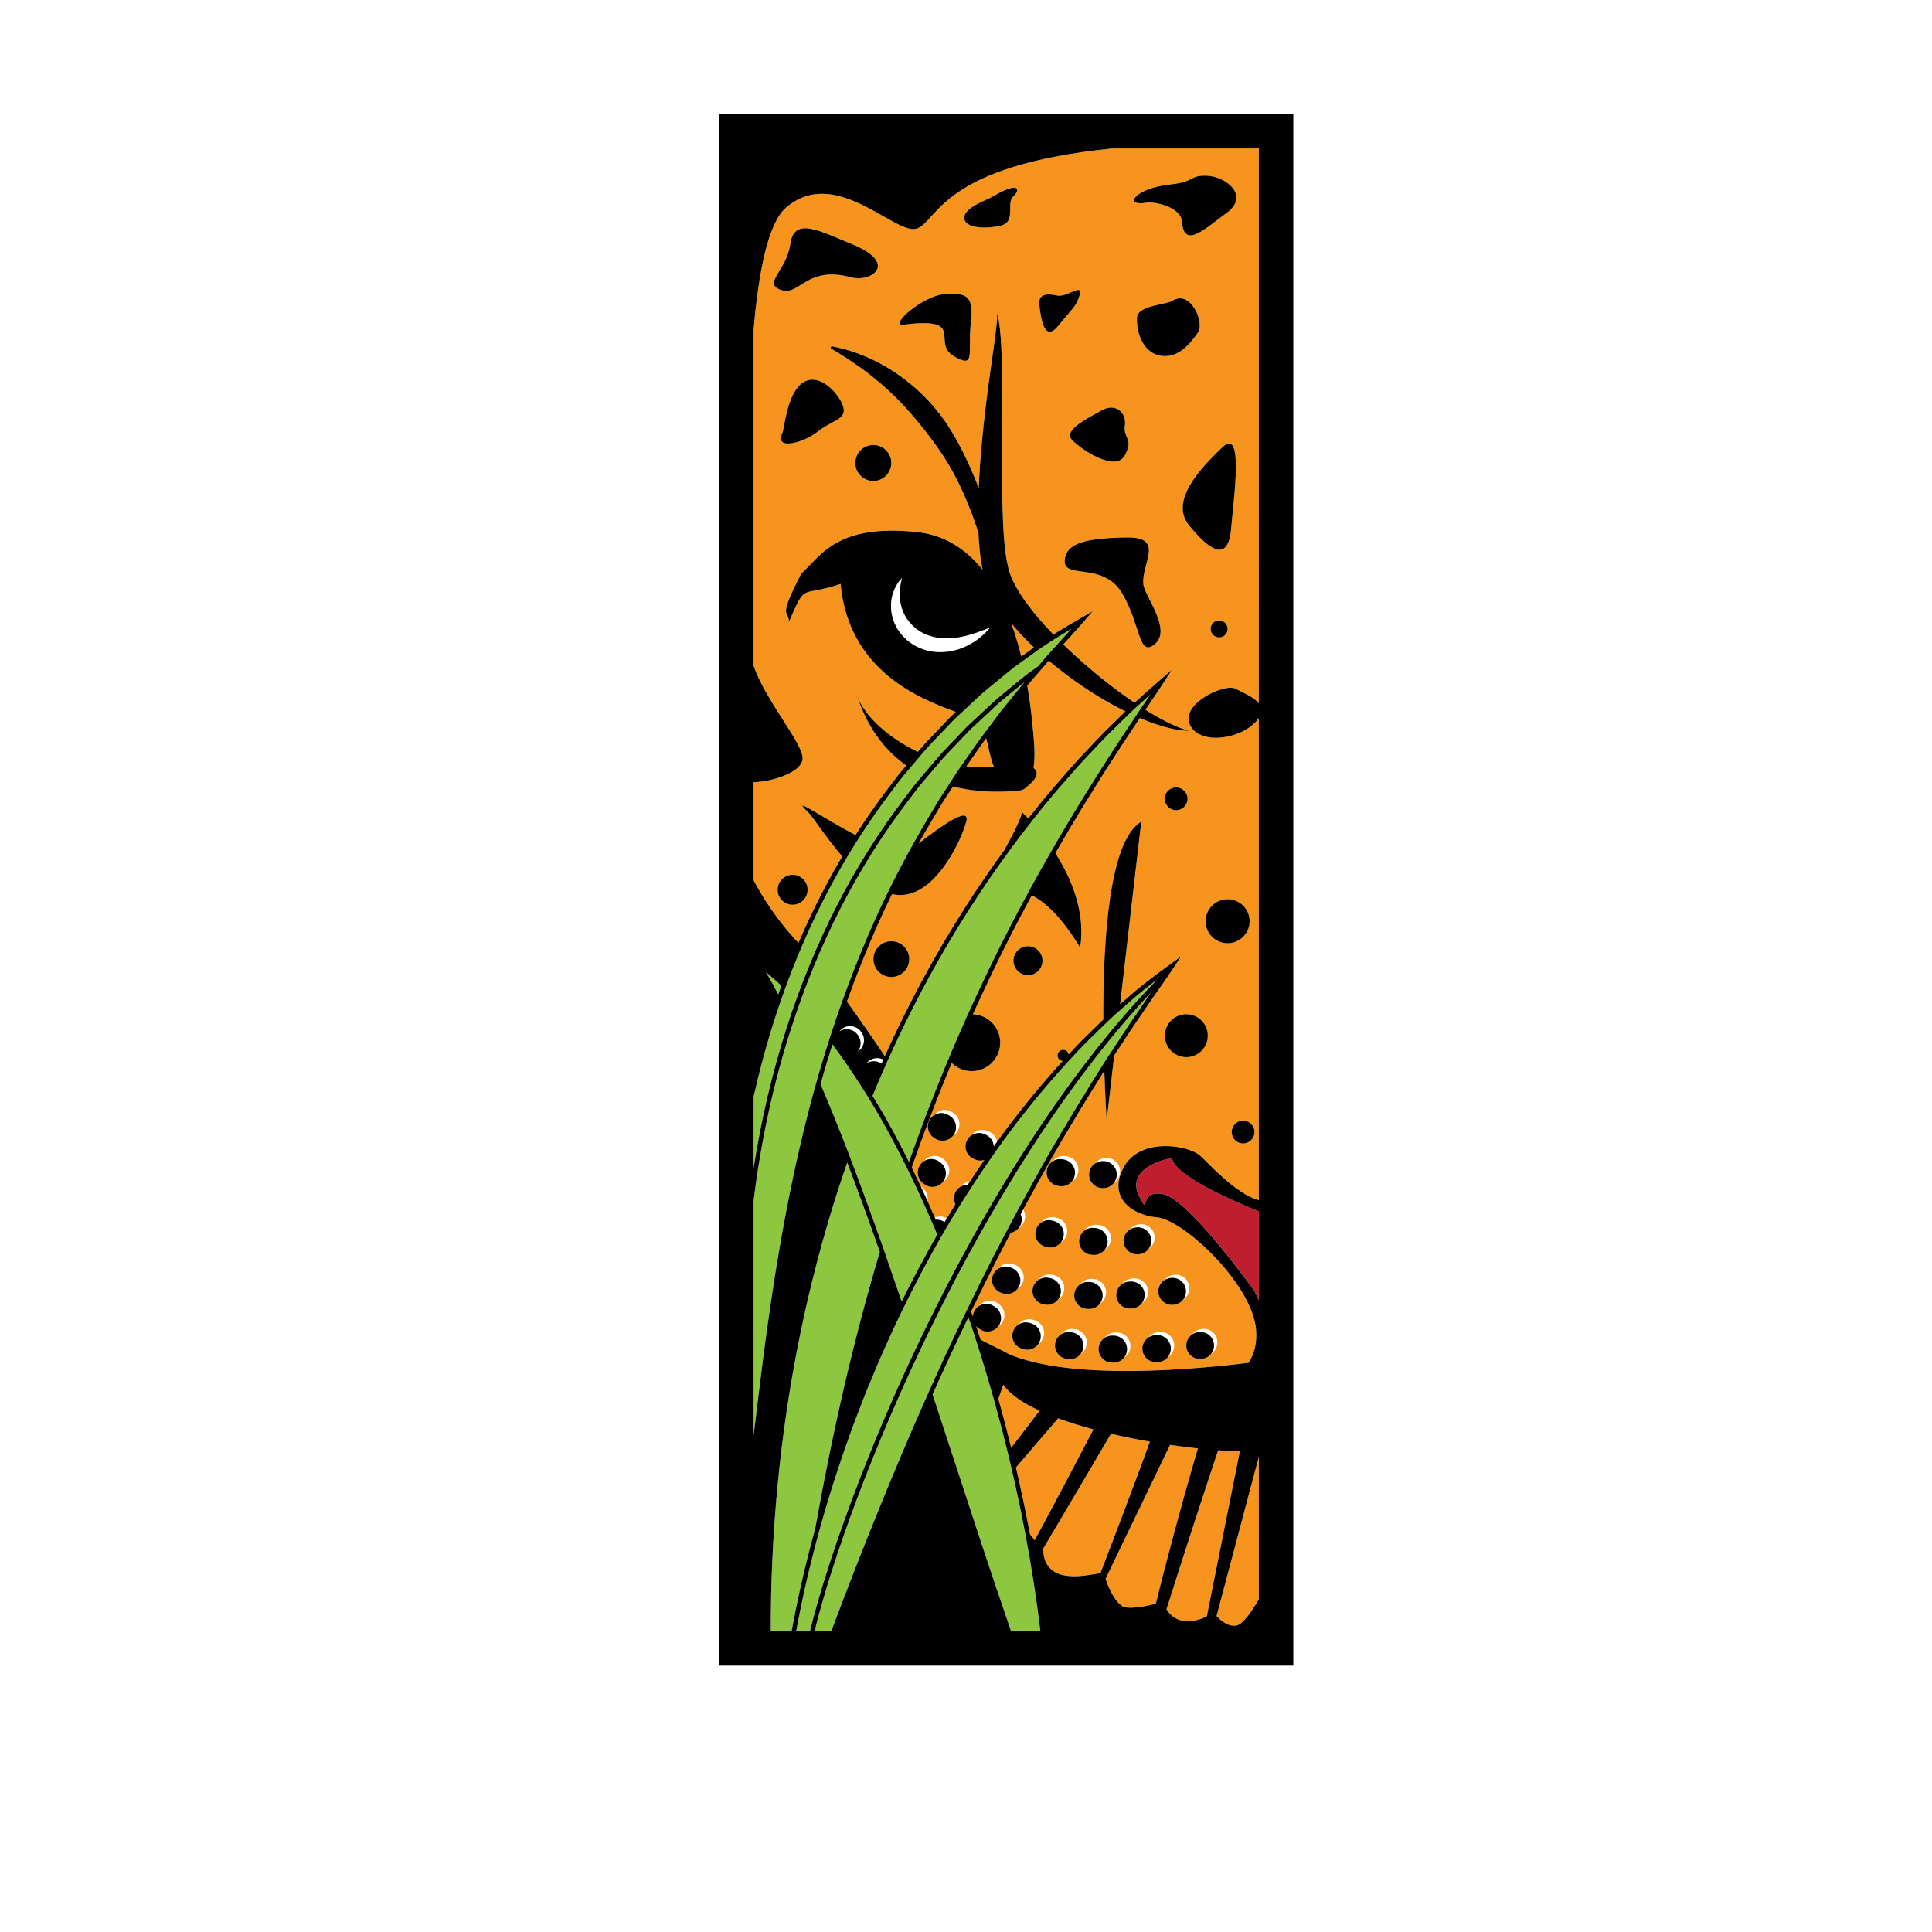 <?xml version="1.0" encoding="UTF-8"?>
<svg version="1.1" viewBox="0 0 1600 1600" xmlns="http://www.w3.org/2000/svg">
<defs>
<clipPath id="a">
<path d="m0 1200h1200v-1200h-1200z"/>
</clipPath>
</defs>
<g transform="matrix(1.333 0 0 -1.333 0 1600)">
<g clip-path="url(#a)">
<g transform="translate(738.76 873.88)">
<path d="m0 0c12.574-15.367 24.218-23.426 26.08-2.167 1.862 21.261 7.916 63.639-5.588 50.6-13.068-12.617-33.065-33.065-20.492-48.433m5.462 119.82c4.455 6.365-4.775 27.054-15.916 19.733-3.779-2.484-21.642-2.682-21.96-10.571-0.318-7.888 2.864-21.256 14.322-23.484s19.096 7.957 23.554 14.322m-33.868-156.62c-1.515 13.061 13.97 29.806-10.711 29.339-24.681-0.465-37.721-3.251-38.188-14.665-0.466-11.414 24.154-0.237 35.828-20.262s9.924-40.05 20.347-31.202c10.419 8.848-6.474 29.858-7.276 36.79m-52.905 160.8c8.45 10.539 11.335 11.956 13.35 19.311 2.013 7.357-7.2-1.158-13.35-0.58-2.054 0.193-12.801 3.585-11.776-5.633 1.023-9.216 3.328-23.634 11.776-13.098m26.818-52.594c-8.259-4.689-24.048-12.175-18.254-18.307 5.792-6.131 27.188-20.246 32.833-9.548 5.647 10.698-1.189 10.401 0 18.424 1.189 8.022-5.683 14.483-14.579 9.431m28.182 129.13c4.17 0.731 21.243-2.279 21.884-11.936 1.163-17.492 15.138-3.512 27.479 5.356 15.147 10.883-0.242 22.767-11.641 23.284-11.399 0.519-7.453-3.726-22.819-5.355-23.099-2.45-29.651-13.94-14.903-11.349m50.217-264.81c0 2.914-2.362 5.277-5.278 5.277-2.914 0-5.278-2.363-5.278-5.277 0-2.916 2.364-5.278 5.278-5.278 2.916 0 5.278 2.362 5.278 5.278m-25.652-239.37c-7.371 0-13.349-5.977-13.349-13.349s5.978-13.349 13.349-13.349c7.374 0 13.351 5.977 13.351 13.349s-5.977 13.349-13.351 13.349m11.975 57.747c0-7.555 6.123-13.678 13.677-13.678 7.555 0 13.677 6.123 13.677 13.678 0 7.554-6.122 13.677-13.677 13.677-7.554 0-13.677-6.123-13.677-13.677m23.301-123.87c-3.915 0-7.089-3.176-7.089-7.091s3.174-7.089 7.089-7.089 7.091 3.174 7.091 7.089-3.176 7.091-7.091 7.091m-34.512 199.94c0 3.916-3.173 7.09-7.088 7.09-3.916 0-7.091-3.174-7.091-7.09s3.175-7.089 7.091-7.089c3.915 0 7.088 3.173 7.088 7.089m-41.898-230.72c-0.467 4.607-4.577 7.969-9.184 7.499l-0.407-0.041c-2.383-0.223-4.431-1.431-5.801-3.177-2.575-1.635-4.164-4.615-3.857-7.858 0.41-4.343 4.061-7.597 8.335-7.597 0.265 0 0.531 0.012 0.797 0.039l0.515 0.05c2.364 0.237 4.395 1.441 5.754 3.175 2.584 1.648 4.176 4.652 3.848 7.91m-2.386-78.044c0.233-4.475 3.934-7.949 8.366-7.949 0.145 0 0.293 5e-3 0.44 0.013l0.895 0.047c2.516 0.128 4.71 1.359 6.153 3.197 2.469 1.567 4.049 4.378 3.887 7.508-0.239 4.623-4.194 8.158-8.801 7.939l-0.902-0.047c-2.514-0.129-4.708-1.361-6.149-3.196-2.472-1.567-4.051-4.381-3.889-7.512m4.596 33.227c0.456-4.305 4.091-7.502 8.325-7.502 0.295 0 0.592 0.015 0.892 0.048l0.514 0.055c2.334 0.262 4.332 1.46 5.668 3.174 2.61 1.667 4.199 4.712 3.83 7.994-0.516 4.602-4.667 7.909-9.265 7.398l-0.411-0.046c-2.351-0.249-4.365-1.45-5.717-3.175-2.595-1.655-4.184-4.678-3.836-7.946m15.521-59.037c-2.446-1.557-4.018-4.334-3.88-7.436 0.195-4.5 3.906-8.016 8.366-8.016 0.123 0 0.25 2e-3 0.373 8e-3l0.937 0.042c2.545 0.111 4.772 1.351 6.23 3.21 2.443 1.557 4.016 4.333 3.88 7.434-0.202 4.625-4.099 8.219-8.739 8.01l-0.94-0.042c-2.545-0.112-4.771-1.352-6.227-3.21m6.068 27.537c0.504-4.263 4.141-7.396 8.335-7.396 0.328 0 0.661 0.021 0.994 0.061l0.466 0.054c2.298 0.287 4.263 1.477 5.58 3.168 2.634 1.685 4.216 4.773 3.809 8.082-0.567 4.595-4.749 7.862-9.349 7.291l-0.413-0.048c-2.318-0.273-4.301-1.469-5.631-3.175-2.611-1.678-4.182-4.743-3.791-8.037m17.354-33.438c0.41-4.341 4.061-7.595 8.335-7.595 0.262 0 0.529 0.012 0.797 0.036l0.511 0.05c2.367 0.236 4.401 1.44 5.762 3.175 2.583 1.646 4.172 4.646 3.846 7.904-0.462 4.606-4.57 7.966-9.174 7.507l-0.464-0.045c-2.368-0.238-4.399-1.441-5.757-3.173-2.573-1.634-4.16-4.615-3.856-7.859m-34.721 0.237c0.121 4.626-3.532 8.475-8.161 8.597l-0.912 0.026c-2.758 0.092-5.233-1.171-6.817-3.18-2.281-1.44-3.825-3.96-3.908-6.859-0.136-4.626 3.506-8.488 8.135-8.623l0.964-0.026c0.073-4e-3 0.149-5e-3 0.223-5e-3 2.662 0 5.043 1.255 6.582 3.211 2.277 1.445 3.818 3.958 3.894 6.859m-25.645 23.271c2.657 0 5.038 1.251 6.577 3.206 2.255 1.43 3.792 3.906 3.897 6.775 0.166 4.626-3.447 8.513-8.073 8.681l-0.873 0.033c-2.782 0.11-5.293-1.155-6.899-3.181-2.26-1.424-3.796-3.898-3.908-6.765-0.183-4.626 3.418-8.525 8.042-8.709l0.928-0.034c0.105-4e-3 0.207-6e-3 0.309-6e-3m-8.698-12.618-0.873 0.122c-3.081 0.448-6.004-0.845-7.793-3.128-1.988-1.268-3.439-3.358-3.801-5.872-0.662-4.583 2.517-8.833 7.098-9.495l0.987-0.14c0.385-0.054 0.771-0.08 1.152-0.08 2.627 0 5.038 1.242 6.59 3.226 2.001 1.276 3.454 3.385 3.802 5.922 0.633 4.586-2.576 8.814-7.162 9.445m-17.251 15.202c2.617 0 5.028 1.235 6.587 3.223 1.927 1.223 3.352 3.22 3.767 5.646 0.784 4.564-2.283 8.897-6.845 9.679l-0.852 0.151c-3.159 0.554-6.216-0.742-8.063-3.105-1.905-1.221-3.322-3.196-3.745-5.603-0.802-4.559 2.244-8.905 6.803-9.709l0.923-0.158c0.479-0.084 0.956-0.124 1.425-0.124m-7.858-9.652-0.828 0.267c-3.438 1.132-7.079-0.092-9.196-2.779-1.59-1.004-2.853-2.544-3.485-4.469-1.446-4.397 0.947-9.135 5.346-10.581l0.956-0.31c0.85-0.272 1.71-0.402 2.554-0.402 2.576 0 5.014 1.203 6.596 3.221 1.598 1.017 2.866 2.571 3.486 4.518 1.411 4.407-1.022 9.126-5.429 10.535m-10.721 19.584c1.475 0.944 2.676 2.34 3.338 4.106 1.624 4.335-0.574 9.166-4.907 10.792l-0.778 0.293c-3.531 1.356-7.41 0.165-9.619-2.672-1.457-0.929-2.645-2.31-3.313-4.048-1.662-4.322 0.496-9.172 4.815-10.83l0.909-0.345c0.968-0.363 1.962-0.536 2.94-0.536 2.573 0 5.026 1.199 6.615 3.24m17.316 26.179 0.945-0.248c0.709-0.183 1.418-0.27 2.117-0.27 2.59 0 5.021 1.212 6.594 3.216 1.726 1.098 3.058 2.825 3.615 4.959 1.166 4.481-1.52 9.058-6.001 10.225l-0.9 0.234c-3.349 0.88-6.755-0.392-8.755-2.96-1.708-1.096-3.031-2.8-3.587-4.914-1.18-4.477 1.496-9.063 5.972-10.242m7.754 37.806 0.969-0.157c0.442-0.069 0.88-0.104 1.315-0.104 2.621 0 5.031 1.237 6.589 3.224 1.955 1.247 3.392 3.289 3.782 5.759 0.721 4.573-2.402 8.867-6.974 9.588l-0.837 0.133c-3.141 0.517-6.163-0.781-7.992-3.128-1.925-1.234-3.345-3.239-3.749-5.673-0.759-4.568 2.331-8.885 6.897-9.642m20.862-42.819 1.02-0.082c0.224-0.019 0.442-0.027 0.659-0.027 2.638 0 5.028 1.243 6.574 3.202 2.156 1.367 3.664 3.696 3.875 6.435 0.358 4.615-3.094 8.648-7.709 9.006l-0.877 0.072c-2.931 0.25-5.635-1.042-7.325-3.197-2.119-1.356-3.615-3.637-3.848-6.337-0.398-4.612 3.018-8.674 7.631-9.072m-30.414 182.72c0 4.981-4.04 9.022-9.021 9.022s-9.021-4.041-9.021-9.022c0-4.98 4.04-9.021 9.021-9.021s9.021 4.041 9.021 9.021m-55.701-94.391-0.762 0.454c-3.667 2.191-8.325 1.249-10.889-2.029-1.072-0.681-2.011-1.609-2.707-2.774-2.374-3.971-1.075-9.121 2.899-11.492l0.811-0.485c1.34-0.794 2.813-1.172 4.266-1.172 2.531 0 5.001 1.151 6.624 3.242 1.067 0.683 2.006 1.605 2.696 2.771 2.362 3.981 1.044 9.124-2.938 11.485m-5.316-29.374-0.707 0.574c-3.589 2.925-8.87 2.385-11.793-1.204-0.033-0.039-0.059-0.082-0.091-0.123-0.742-0.469-1.424-1.062-2.01-1.779-2.924-3.59-2.386-8.869 1.204-11.794l0.771-0.625c1.549-1.249 3.408-1.857 5.257-1.857 2.447 0 4.872 1.067 6.529 3.118 0.024 0.032 0.043 0.062 0.066 0.093 0.753 0.478 1.444 1.077 2.035 1.812 2.906 3.603 2.342 8.881-1.261 11.785m30.182 598.56c-3.891-2.305-17.497-6.704-17.78-13.035-0.282-6.327 11.853-7.458 22.294-5.2 10.442 2.258 3.388 13.895 8.184 18.235 4.799 4.342 3.496 9.598-12.698 0m-29.412-60.709c-13.04 0-36.337-20.256-25.792-18.924 39.146 4.945 16.69-11.2 30.916-19.574 14.222-8.376 8.38 2.385 10.711 21.478 2.327 19.094-6.275 17.02-15.835 17.02m-58.678 31.333c-18.79 7.565-35.391 17.153-37.72 0-2.329-17.151-17.521-24.501-5.879-28.691 11.643-4.192 15.813 15.42 43.599 7.814 12.425-3.401 30.27 8.69 0 20.877m-27.734-85.142c-10.577-4.088-12.964-23.547-14.67-31.733-6.141-12.197 12.964-6.824 21.493 0 8.529 6.822 17.058 7.504 16.376 14.089-0.683 6.585-12.624 21.732-23.199 17.644m30.373-51.072c0-6.172 5.005-11.177 11.178-11.177 6.172 0 11.174 5.005 11.174 11.177 0 6.173-5.002 11.176-11.174 11.176-6.173 0-11.178-5.003-11.178-11.176m-38.963-255.82c-5.144 0-9.314-4.171-9.314-9.314 0-5.145 4.17-9.314 9.314-9.314 5.143 0 9.315 4.169 9.315 9.314 0 5.143-4.172 9.314-9.315 9.314m246.35 94.535c4.191-13.505 29.339-11.641 40.982 0 0.973 0.972 1.73 1.899 2.33 2.79v-299.57c-14.603 4.262-30.683 22.492-36.48 27.761-6.832 6.211-36.634 11.798-47.19-6.829-10.557-18.627 4.345-30.173 20.489-31.541 16.144-1.369 58.989-41.109 61.473-69.67 0.734-8.461-1.112-15.197-4.62-20.678-33.83-4.199-109.56-11.079-148.61 5.225-5.206 2.969-12.214 6.088-17.936 9.145-0.831 2.583-1.669 5.165-2.52 7.741-0.067 0.204-0.138 0.403-0.205 0.605 0.505-0.573 1.09-1.088 1.765-1.519 0.291-0.189 0.586-0.375 0.882-0.558 1.378-0.859 2.911-1.266 4.42-1.266 2.521 0 4.982 1.143 6.607 3.229 1.027 0.653 1.933 1.526 2.62 2.629 2.446 3.931 1.242 9.099-2.689 11.545-0.236 0.148-0.469 0.294-0.703 0.444-3.674 2.353-8.49 1.473-11.123-1.902-0.996-0.634-1.877-1.482-2.555-2.542-0.784-1.223-1.208-2.575-1.303-3.927-0.344 1.006-0.692 2.009-1.039 3.013 5.436 11.248 10.909 22.319 16.378 33.102 2.687 5.222 5.439 10.493 8.243 15.799 1.943 0.377 3.72 1.43 4.98 3.025 1.378 0.866 2.522 2.136 3.22 3.741 1.127 2.579 0.844 5.411-0.498 7.656 5.617 10.405 11.418 20.913 17.367 31.45 10.53 18.267 21.632 36.662 33.032 54.746 0.62-17.653 1.461-29.82 1.461-30.929l4.689 40.488c1.325 2.014 2.654 4.023 3.979 6.049 4.194 6.413 8.536 13.048 13.029 19.479 3.265 4.985 6.757 9.954 10.134 14.76 3.395 4.827 6.904 9.817 10.244 14.91l4.191 6.387-6.18-4.489c-8.896-6.465-19.174-14.068-28.591-22.526l-0.831-0.72c-0.754-0.651-1.52-1.317-2.286-1.983l13.128 113.37c-19.945-11.635-23.77-73.673-23.598-122.91-2.906-2.785-5.831-5.651-8.657-8.422-1.446-1.416-2.892-2.835-4.375-4.28-2.853-2.952-5.665-5.948-8.458-8.961-0.301 1.622-1.719 2.852-3.429 2.852-1.93 0-3.492-1.564-3.492-3.493 0-1.808 1.381-3.278 3.141-3.458-12.397-13.639-24.166-27.876-35.115-42.498-1.887-2.549-3.761-5.126-5.626-7.728-0.443 2.654-2.154 5.047-4.784 6.248l-0.794 0.367c-3.601 1.665-7.769 0.556-10.115-2.441-1.312-0.833-2.414-2.034-3.114-3.548-1.947-4.201-0.118-9.182 4.083-11.13l0.868-0.398c1.13-0.517 2.314-0.761 3.481-0.761 0.842 0 1.671 0.135 2.464 0.38-3.06-4.455-6.087-8.974-9.077-13.554-2.268-0.194-4.432-1.299-5.902-3.189-1.037-0.66-1.948-1.55-2.633-2.667-1.572-2.552-1.601-5.609-0.364-8.11-1.795-2.892-3.572-5.808-5.334-8.739-2.261 1.297-5.004 1.453-7.394 0.455-1.51 3.478-3.025 6.917-4.55 10.289 0.375 2.178-0.099 4.5-1.52 6.415l-0.522 0.704c-0.616 0.837-1.361 1.515-2.186 2.051-1.845 3.938-3.706 7.816-5.585 11.633 7.089 20.334 14.655 40.335 22.624 59.712 0.723 1.762 1.47 3.527 2.205 5.291 3.196-3.152 7.582-5.104 12.426-5.104 9.774 0 17.698 7.924 17.698 17.697 0 9.531-7.543 17.284-16.982 17.659 7.177 15.89 14.765 31.757 22.726 47.458 4.431 8.723 9.08 17.545 13.895 26.423 8.143-4.208 18.195-12.946 30.033-32.551 3.411 22.319-5.56 43.31-15.401 58.737 5.273 9.167 10.706 18.369 16.315 27.581l12.193 19.653 12.541 19.516c3.232 4.776 6.468 9.689 9.597 14.44l1.828 2.768c3.489-1.487 7.026-2.86 10.63-4.047 6.467-2.119 13.21-3.778 19.978-3.908-3.249 0.909-6.375 2.037-9.396 3.419-3.035 1.335-5.982 2.839-8.879 4.423-3.014 1.662-5.971 3.419-8.882 5.24 3.699 5.413 7.481 10.97 11.12 16.581l5.265 8.121-7.346-6.299c-5.333-4.575-10.63-9.349-15.78-14.003-0.395 0.266-0.794 0.525-1.187 0.795-10.876 7.451-21.234 15.618-31.075 24.28-4.117 3.605-8.135 7.317-12.034 11.122 0.521 0.573 1.047 1.152 1.565 1.72 3.742 4.101 7.609 8.342 11.349 12.671l5.442 6.3-7.2-4.179c-5.866-3.404-11.65-6.799-17.295-10.337-3.23 3.356-6.361 6.783-9.365 10.279-4.126 4.903-8.047 9.927-11.337 15.145-1.636 2.607-3.122 5.25-4.402 7.883-0.608 1.32-1.2 2.64-1.661 3.946-0.257 0.655-0.443 1.3-0.659 1.947-0.188 0.677-0.393 1.342-0.561 2.056-1.374 5.667-2.193 12.043-2.676 18.441-0.502 6.421-0.809 12.962-0.935 19.531-0.364 13.152-0.228 26.436-0.192 39.761 0.067 13.33 0.197 26.71 0.012 40.141-0.113 6.715-0.256 13.444-0.623 20.186-0.177 3.37-0.419 6.746-0.757 10.118-0.193 1.686-0.407 3.372-0.673 5.05-0.27 1.673-0.593 3.363-1.171 4.954 0.179-3.359-0.225-6.671-0.613-9.992-0.386-3.317-0.845-6.628-1.297-9.943l-2.795-19.889c-1.826-13.278-3.439-26.6-4.696-39.997-0.909-9.507-1.588-19.052-1.996-28.654-0.921 2.445-1.885 4.877-2.901 7.292-1.986 4.775-4.137 9.494-6.421 14.172-2.306 4.664-4.811 9.252-7.517 13.739-5.423 8.968-12.101 17.258-19.794 24.477-15.395 14.403-34.631 24.806-54.916 28.45l-0.455-1.221c4.341-2.723 8.663-5.25 12.778-8.069 4.118-2.802 8.157-5.618 11.996-8.661 3.837-3.042 7.573-6.153 11.127-9.445 1.752-1.676 3.546-3.29 5.217-5.038 1.729-1.68 3.368-3.455 5.011-5.214 3.265-3.544 6.383-7.211 9.435-10.939 3.069-3.716 6.016-7.55 8.851-11.487 5.747-7.823 10.884-16.208 15.183-25.058 4.331-8.833 7.997-18.039 11.16-27.442 0.382-1.109 0.731-2.234 1.098-3.35 0.064-1.53 0.137-3.061 0.239-4.599 0.235-3.462 0.55-6.947 1.004-10.472 0.334-2.602 0.759-5.227 1.339-7.894-10.109 12.636-23.476 21.706-41.217 23.506-49.498 5.023-58.972-14.608-71.391-25.785-15.524-29.804-7.31-22.583-7.776-30.149 11.177 25.509 6.676 14.953 32.133 23.645 5.107-54.141 49.181-71.306 71.571-79.496l-1.345-1.246c-1.318-1.186-2.52-2.433-3.616-3.597l-10.329-10.831c-2.931-2.922-5.646-6.065-8.272-9.17-18.2 8.692-32.997 22.056-37.711 34.797 6.695-20.703 17.911-34.343 30.525-43.278l-4.389-5.183c-1.503-1.929-2.98-3.878-4.46-5.827l-1.636-2.157c-7.435-9.719-14.47-19.754-21.075-30.04-21.099 11.112-41.354 25.535-29.288 14.095 2.568-2.434 10.612-15.198 21.079-27.388-4.853-8.17-9.436-16.477-13.726-24.894-4.765-9.346-9.252-18.945-13.469-28.736-6.619 6.647-18.221 20.574-27.88 38.822v60.921c12.022 0.454 29.026 6 30.379 13.926 1.54 9.032-22.612 35.805-30.379 58.443v208.75c3.022 35.552 8.962 66.261 20.129 75.862 31.332 26.943 68.737-18.561 81.787-12.829 13.051 5.73 15.739 38.915 121.12 49.626h90.84v-344.76c-3.236 4.129-10.372 6.868-14.263 8.997-6.808 3.725-32.855-8.686-29.049-20.957m3.487-457.58c0.731 2.494 1.382 4.691 1.97 6.645-5.588 0.594-11.387 1.327-17.288 2.189l-40.074-83.161c1.798-5.738 6.593-16.2 11.855-17.607 4.506-1.206 13.802 0.701 19.372 2.066 0.045 0.185 0.086 0.361 0.131 0.547 2.817 11.642 6.932 27.557 11.587 44.817 4.364 16.178 8.903 32.399 12.447 44.504m-129.57 447.81-1.137-1.509c-2.372-3.27-4.733-6.664-7.019-9.946-1.303-1.876-2.605-3.747-3.918-5.608l-0.252-0.358c5.739-0.699 11.474-0.783 17.046-0.123-2.348 5.854-3.209 12.125-4.72 17.544m24.572 52.812 1.055 0.751c1.334 0.996 2.681 1.971 4.039 2.932-0.356 0.337-0.72 0.664-1.074 1.004-2.48 2.407-4.913 4.879-7.286 7.429-1.947 2.081-3.828 4.243-5.666 6.458 2.467-6.807 4.49-13.753 6.156-20.555 0.93 0.665 1.861 1.33 2.776 1.981m130.69-604.04c4.195 0.597 9.874 8.986 14.127 16.388v88.472l-26.259-98.904c2.426-2.682 6.993-6.691 12.132-5.956m-203.06 414.08c0 6.142-4.979 11.122-11.121 11.122s-11.12-4.98-11.12-11.122c0-6.141 4.978-11.119 11.12-11.12 6.142 0 11.121 4.979 11.121 11.12m33.223 29.754c-17.997-28.384-34.158-58.482-48.397-90.014-7.013 10.501-15.569 22.768-23.537 33.868 5.927 16.497 12.361 32.584 19.241 48.026 2.767 6.212 5.705 12.471 8.78 18.753 0.756-0.176 1.512-0.315 2.267-0.414 23.844-3.104 40.732 33.531 43.839 45.399 2.736 10.457-15.735-2.867-29.52-13.404 3.051 5.427 6.197 10.86 9.445 16.284l1.316 2.213c1.179 1.976 2.358 3.953 3.474 5.891l7.036 10.871c18.008-4.495 34.272-3.251 40.456-2.501 0.939-0.069 1.808 0.063 2.615 0.371 0.01 2e-3 0.028 5e-3 0.028 5e-3s7e-3 4e-3 0.014 9e-3c0.92 0.358 1.755 0.958 2.506 1.758 3.66 2.795 9.487 8.285 4.46 11.861 0.679 4.797 0.757 10.494 0.236 16.556-0.536 6.262-1.502 19.183-4.138 34.554l1.362 1.707c0.313 0.385 0.641 0.753 0.969 1.122 0.196 0.22 0.392 0.441 0.572 0.649 1.808 2.03 3.616 4.127 5.364 6.155l1.018 1.182c1.323 1.594 2.674 3.175 4.042 4.749 4.348-3.694 8.842-7.193 13.401-10.579 10.835-7.895 22.214-14.995 34.21-20.933-4.379-4.228-8.751-8.491-13.042-12.752-3.832-3.908-7.637-7.963-11.318-11.883-1.641-1.746-3.28-3.493-4.952-5.257-3.456-3.823-6.901-7.769-10.231-11.585-1.789-2.051-3.58-4.103-5.399-6.17-5.212-6.142-10.345-12.439-15.396-18.866-2.313 2.438-3.758 3.768-3.758 3.768-2.231-7.37-7.017-15.69-10.983-23.24-8.992-12.326-17.676-25.062-25.98-38.153m25.237-294.16-3.116-8.789c2.831-10.118 5.5-20.26 8-30.413 6.565 8.652 12.718 16.716 17.597 23.02-10.473 4.823-18.47 10.244-22.481 16.182m66.871-30.51c-10.595-18.121-27.096-46.022-42.159-71.434 0.49-23.468 27.307-16.334 35.618-15.133 10.486 27.294 22.778 59.649 30.701 81.664-8.089 1.41-16.231 3.046-24.16 4.903m-32.833 9.59c-7.268-8.407-16.644-19.325-26.221-30.504 3.181-13.653 6.06-27.313 8.621-40.939 0.043-0.225 0.083-0.454 0.127-0.679 0.93-0.994 1.893-2.201 2.892-3.657 13.932 25.778 28.135 52.776 36.529 68.915-7.756 2.077-15.164 4.371-21.948 6.864m112.89-20.507-20.507-102.51c-3.589-1.772-9.051-3.693-14.724-2.792-5.297 0.84-8.503 4.23-10.333 7.165 8.58 27.372 25.164 78.225 32.105 98.814 4.765-0.346 9.277-0.575 13.459-0.681" fill="#f7941d"/>
</g>
<g transform="translate(718.99 591.85)">
<path d="m0 0c-6.011-4.546-12.231-9.487-18.098-14.758l-0.86-0.746c-1.975-1.709-4.016-3.474-5.985-5.24-2.093-1.808-4.108-3.735-6.054-5.602l-0.575-0.547c-2.907-2.785-5.84-5.659-8.673-8.438-1.448-1.419-2.897-2.839-4.351-4.255-16.817-17.396-32.669-35.997-47.09-55.256-14.003-18.908-27.481-39.322-40.059-60.667-11.969-20.618-23.232-42.308-33.468-64.451l-7.429-16.573-6.991-16.731c-1.26-3.011-2.453-6.069-3.351-8.397l-3.269-8.469c-0.373-0.985-0.755-1.979-1.137-2.971-0.691-1.796-1.406-3.651-2.064-5.488l-3.052-8.543c-8.19-23.04-15.306-46.328-21.155-69.213-4.121-16.039-7.691-32.301-10.676-48.524h8.568c9.595 39.163 33.833 110.4 72.888 190.38 30.602 62.665 79.889 149.84 142.88 214.48m-202.53-404.87c4.912 13.065 10.047 26.474 15.33 40.029 19.076 48.656 37.017 91.094 54.847 129.74 10.034 21.633 20.334 42.878 30.612 63.154 10.347 20.093 21.574 40.88 33.372 61.783 11.622 20.161 23.928 40.465 36.579 60.359 2.248 3.375 4.458 6.755 6.673 10.142 4.205 6.431 8.556 13.085 13.054 19.513 2.678 4.092 5.516 8.178 8.323 12.179-107.9-114.69-187.6-309.23-209.15-396.9zm3.184 450.16c12.146 23.837 26.616 46.793 43.009 68.228l1.655 2.177c1.473 1.943 2.946 3.886 4.444 5.808l6.527 7.709c1.21 1.4 2.391 2.805 3.573 4.208 3.081 3.661 6.265 7.445 9.747 10.916l10.329 10.83c1.099 1.168 2.304 2.418 3.616 3.597l16.446 15.255 5.809 4.813c0.82 0.673 1.632 1.346 2.443 2.018 1.747 1.446 3.491 2.89 5.261 4.302l5.784 4.665c0.397 0.315 1.999 1.443 4.226 3.003 1.039 0.73 1.962 1.379 2.342 1.653l0.531 0.614c4.707 5.689 9.781 11.251 14.688 16.629 1.822 2 3.678 4.031 5.528 6.088-8.877-5.255-17.5-10.642-25.643-16.719l-1.081-0.77c-2.3-1.638-4.678-3.329-6.986-5.03-0.236-0.174-0.477-0.35-0.721-0.526-0.416-0.301-0.835-0.603-1.236-0.921l-5.779-4.662c-1.766-1.41-3.504-2.847-5.241-4.285-0.81-0.673-1.621-1.343-2.437-2.012l-5.751-4.765-1.792-1.633-14.602-13.577c-1.261-1.132-2.412-2.33-3.473-3.456l-10.362-10.861c-3.417-3.408-6.56-7.145-9.601-10.756-1.191-1.415-2.381-2.83-3.591-4.231l-6.484-7.655c-1.458-1.876-2.93-3.816-4.401-5.756l-1.643-2.164c-16.292-21.3-30.671-44.111-42.741-67.8-11.924-23.396-22.19-48.334-30.516-74.126-5.137-15.905-9.572-32.228-13.321-48.899v-44.414c4.739 30.407 11.667 59.826 20.76 87.968 8.369 25.931 18.694 51.007 30.684 74.537m-3.706-80.33c7.9 24.371 16.959 48.069 26.927 70.437 9.796 22.015 21.561 44.527 34.962 66.915l1.318 2.211c1.17 1.966 2.343 3.933 3.492 5.92l10.333 15.973c0.348 0.52 0.672 1.031 0.996 1.542 0.523 0.821 1.061 1.672 1.65 2.488l2.708 3.875c1.313 1.86 2.613 3.728 3.913 5.597 2.293 3.294 4.662 6.701 7.067 10.013l12.95 17.228 4.584 5.633c0.672 0.826 1.348 1.654 2.025 2.483 1.35 1.647 2.698 3.297 4.025 4.976l3.627 4.546-2.261-1.824c-1.764-1.407-3.495-2.842-5.231-4.276-0.813-0.675-1.63-1.35-2.447-2.023l-5.752-4.763-1.794-1.633-14.599-13.577c-1.255-1.127-2.411-2.326-3.474-3.458l-10.361-10.861c-3.419-3.41-6.564-7.146-9.606-10.761-1.189-1.413-2.378-2.826-3.586-4.225l-6.485-7.656c-1.453-1.868-2.918-3.799-4.385-5.733l-1.659-2.186c-16.294-21.302-30.673-44.114-42.741-67.8-11.925-23.395-22.192-48.335-30.515-74.125-11.011-34.078-18.839-70.04-23.419-107.38v-145.92l2.89 23.771c3.644 30.209 6.994 54.514 10.542 76.487 8.919 56.011 20.143 104.46 34.306 148.1m1.238-5.331c-2.557-8.052-5.017-16.269-7.38-24.664 5.486-12.854 11.081-26.655 16.925-41.757 7.303-19.197 14.548-38.978 22.159-60.482 3.581-10.299 7.284-21.076 11.29-32.862 7.005 14.183 14.406 28.09 22.112 41.578-0.499 1.206-0.994 2.42-1.496 3.62-9.26 21.752-18.671 41.353-28.771 59.916-10.702 19.584-22.423 37.952-34.839 54.651m86.854-176.58c-0.787 2.361-1.589 4.711-2.392 7.058-4.187-8.702-8.347-17.506-12.465-26.38-3.259-7.063-6.522-14.255-9.794-21.588l30.757-93.743c5.77-17.491 11.812-35.371 17.983-53.265h18.239c-2.435 20.185-5.561 40.414-9.318 60.208-8.018 42.652-19.123 85.622-33.01 127.71m-123.64 213.54c1.011-1.905 1.982-3.772 2.949-5.635 0.057-0.108 0.117-0.219 0.174-0.328 0.635 1.798 1.262 3.603 1.915 5.391-0.873 0.861-1.729 1.693-2.572 2.505-2.309 2.004-4.662 4.044-7.036 6.055 1.311-2.326 2.631-4.619 3.928-6.873zm175.95 120.45c-19.874-23.424-38.677-49.055-55.87-76.162-22.356-35.258-41.884-73.164-58.373-113.21 4.251-6.943 8.382-14.067 12.37-21.364 3.497-6.424 6.907-12.987 10.26-19.703 6.844 19.491 14.125 38.669 21.773 57.27 11.391 27.729 24.231 55.724 38.166 83.204 13.322 26.231 28.448 53.276 44.954 80.389l12.212 19.682 12.571 19.563c3.239 4.789 6.47 9.694 9.596 14.438l4.127 6.212c2.15 3.142 4.336 6.342 6.514 9.572-3.039-2.706-6.053-5.431-9.012-8.106l-0.697-0.63c-5.645-5.407-11.303-10.926-16.82-16.407-3.799-3.873-7.594-7.916-11.265-11.825-1.644-1.749-3.285-3.499-4.936-5.243-3.42-3.779-6.855-7.716-10.178-11.524-1.792-2.054-3.588-4.11-5.392-6.159m-153.71-472.69c-4.18-16.267-7.799-32.764-10.814-49.219h-12.949c-0.06 29.263 1.302 59.156 4.088 88.953 5.976 63.758 18.666 126.04 37.712 185.11 1.841 5.707 3.762 11.368 5.721 17.005 6.527-17.298 13.047-35.159 19.857-54.4 0.121-0.351 0.245-0.706 0.369-1.061-5.892-19.749-11.451-40.065-16.589-60.715-7.072-28.445-13.48-57.827-19.593-89.825-1.337-6.982-2.661-14.149-3.977-21.518-1.324-4.789-2.61-9.571-3.825-14.331" fill="#8dc63f"/>
</g>
<g transform="translate(728.22 480.43)">
<path d="m0 0c-0.226 1.146-29.816-4.873-20.504-23.19 7.189-14.133-0.98 4.346 14.878 1.243 15.859-3.105 56.789-60.231 56.789-60.231s1.215-2.762 2.691-5.75v55.283c-9.737 3.87-51.597 21.126-53.854 32.645" fill="#be1e2d"/>
</g>
<g transform="translate(782.07 1108.1)">
<path d="m0 0h-90.84c-105.38-10.711-108.07-43.896-121.12-49.627-13.05-5.731-50.454 39.773-81.788 12.83-11.165-9.601-17.105-40.311-20.128-75.862v-208.75c7.766-22.639 31.919-49.41 30.379-58.444-1.353-7.927-18.357-13.472-30.379-13.925v-60.921c9.659-18.247 21.263-32.176 27.879-38.823 4.218 9.791 8.707 19.39 13.469 28.737 4.29 8.418 8.875 16.722 13.726 24.893-10.465 12.19-18.509 24.954-21.078 27.388-12.065 11.439 8.188-2.984 29.288-14.095 6.607 10.286 13.639 20.32 21.074 30.039l1.637 2.157c1.48 1.951 2.958 3.9 4.461 5.829l4.388 5.183c-12.613 8.934-23.83 22.575-30.525 43.278 4.713-12.742 19.51-26.106 37.71-34.797 2.626 3.105 5.342 6.247 8.273 9.17l10.331 10.829c1.095 1.166 2.295 2.413 3.616 3.598l1.342 1.248c-22.388 8.189-66.461 25.353-71.569 79.495-25.459-8.693-20.957 1.863-32.134-23.645 0.467 7.564-7.747 0.344 7.775 30.149 12.419 11.176 21.894 30.806 71.393 25.784 17.739-1.799 31.109-10.869 41.216-23.505-0.58 2.668-1.002 5.292-1.337 7.893-0.455 3.526-0.77 7.01-1.005 10.472-0.103 1.538-0.176 3.069-0.24 4.6-0.367 1.115-0.716 2.24-1.097 3.35-3.163 9.401-6.829 18.609-11.161 27.442-4.298 8.85-9.435 17.235-15.183 25.056-2.834 3.939-5.782 7.773-8.85 11.489-3.054 3.728-6.171 7.395-9.437 10.938-1.641 1.76-3.28 3.534-5.01 5.215-1.672 1.748-3.465 3.361-5.216 5.038-3.554 3.292-7.29 6.402-11.127 9.443-3.841 3.042-7.88 5.86-11.996 8.662-4.115 2.821-8.439 5.347-12.778 8.068l0.454 1.223c20.284-3.645 39.522-14.048 54.917-28.451 7.692-7.219 14.369-15.509 19.795-24.477 2.706-4.488 5.209-9.074 7.517-13.74 2.283-4.676 4.433-9.396 6.42-14.171 1.014-2.415 1.98-4.846 2.902-7.291 0.406 9.602 1.087 19.146 1.993 28.653 1.258 13.397 2.871 26.72 4.696 39.997l2.796 19.891c0.453 3.312 0.911 6.625 1.298 9.943 0.389 3.319 0.791 6.632 0.611 9.99 0.58-1.591 0.903-3.28 1.17-4.953 0.27-1.679 0.483-3.366 0.674-5.051 0.338-3.371 0.581-6.747 0.758-10.118 0.368-6.743 0.511-13.47 0.623-20.187 0.186-13.431 0.057-26.808-0.012-40.138-0.036-13.327-0.173-26.611 0.193-39.762 0.126-6.571 0.432-13.112 0.934-19.532 0.484-6.398 1.303-12.773 2.676-18.441 0.167-0.714 0.371-1.378 0.561-2.057 0.215-0.646 0.4-1.29 0.659-1.945 0.462-1.307 1.054-2.628 1.664-3.947 1.277-2.633 2.763-5.276 4.4-7.884 3.288-5.217 7.21-10.24 11.336-15.143 3.004-3.497 6.135-6.922 9.365-10.28 5.645 3.539 11.429 6.934 17.295 10.338l7.201 4.179-5.443-6.3c-3.739-4.33-7.606-8.57-11.348-12.672-0.519-0.568-1.044-1.146-1.566-1.72 3.899-3.804 7.917-7.517 12.036-11.122 9.839-8.662 20.197-16.83 31.074-24.279 0.392-0.27 0.792-0.53 1.186-0.797 5.15 4.655 10.445 9.429 15.78 14.003l7.346 6.301-5.265-8.121c-3.636-5.612-7.421-11.17-11.12-16.581 2.911-1.823 5.868-3.578 8.882-5.24 2.897-1.583 5.845-3.087 8.88-4.424 3.023-1.381 6.146-2.51 9.395-3.418-6.767 0.13-13.51 1.789-19.975 3.909-3.607 1.186-7.146 2.558-10.633 4.045l-1.827-2.768c-3.128-4.75-6.365-9.663-9.598-14.44l-12.541-19.515-12.192-19.655c-5.61-9.212-11.042-18.413-16.316-27.58 9.841-15.426 18.813-36.416 15.402-58.738-11.838 19.607-21.891 28.346-30.033 32.552-4.816-8.877-9.465-17.698-13.897-26.422-7.96-15.702-15.548-31.567-22.726-47.457 9.44-0.379 16.983-8.13 16.983-17.659 0-9.775-7.924-17.698-17.697-17.698-4.846 0-9.231 1.95-12.427 5.103-0.734-1.762-1.482-3.528-2.205-5.291-7.967-19.377-15.535-39.378-22.623-59.711 1.878-3.82 3.739-7.694 5.585-11.634 1.416-3.021 2.827-6.069 4.229-9.17 1.523-3.372 3.038-6.812 4.55-10.287 0.181-0.421 0.364-0.847 0.548-1.268 1.9 0.13 3.832-0.388 5.44-1.538 0.468 0.784 0.934 1.569 1.403 2.351 1.765 2.93 3.542 5.844 5.336 8.735-1.238 2.502-1.208 5.561 0.362 8.114 0.687 1.116 1.598 2.005 2.633 2.665 1.4 0.892 3.032 1.348 4.681 1.315 0.408 0.628 0.814 1.251 1.221 1.874 2.991 4.58 6.018 9.099 9.078 13.554-0.795-0.245-1.624-0.378-2.464-0.378-1.168 0-2.351 0.245-3.48 0.76l-0.867 0.399c-4.202 1.944-6.03 6.927-4.086 11.128 0.702 1.516 1.803 2.716 3.117 3.549 2.326 1.474 5.325 1.778 8.014 0.535l0.794-0.366c2.93-1.338 4.713-4.159 4.88-7.168 0.666 0.942 1.332 1.89 2.003 2.827 1.867 2.598 3.74 5.177 5.627 7.724 10.95 14.621 22.72 28.862 35.115 42.499-1.762 0.179-3.142 1.649-3.142 3.459 0 1.93 1.565 3.493 3.494 3.493 1.708 0 3.126-1.232 3.428-2.854 2.793 3.016 5.606 6.012 8.456 8.963 1.484 1.442 2.93 2.861 4.374 4.278 2.831 2.774 5.754 5.638 8.661 8.422-0.176 49.237 3.651 111.28 23.597 122.91l-13.128-113.37c0.763 0.666 1.531 1.332 2.286 1.983l0.83 0.72c9.417 8.457 19.695 16.064 28.592 22.527l6.179 4.49-4.191-6.386c-3.34-5.095-6.851-10.086-10.243-14.914-3.377-4.805-6.867-9.772-10.133-14.759-4.498-6.429-8.834-13.062-13.03-19.478-1.325-2.026-2.655-4.034-3.98-6.05l-4.69-40.487c0 1.108-0.843 13.277-1.459 30.93-11.399-18.086-22.502-36.477-33.034-54.746-5.948-10.539-11.747-21.047-17.365-31.452-0.53-0.979-1.05-1.955-1.578-2.935 0.868-2.046 0.934-4.427-0.023-6.623-0.297-0.678-0.685-1.284-1.121-1.836-1.261-1.597-3.037-2.651-4.981-3.026-2.803-5.307-5.554-10.578-8.243-15.799-5.468-10.785-10.941-21.852-16.379-33.104 0.349-1.003 0.697-2.005 1.038-3.011 0.098 1.354 0.522 2.702 1.304 3.926 0.679 1.059 1.561 1.909 2.558 2.542 2.667 1.7 6.184 1.815 9.022-2e-3 0.233-0.149 0.466-0.297 0.704-0.443 3.93-2.447 5.133-7.616 2.687-11.546-0.159-0.256-0.337-0.492-0.519-0.724-1.626-2.086-4.086-3.231-6.605-3.231-1.513 0-3.043 0.408-4.421 1.265-0.296 0.188-0.591 0.371-0.885 0.56-0.674 0.431-1.259 0.947-1.763 1.518 0.068-0.202 0.138-0.402 0.205-0.604 0.849-2.576 1.689-5.157 2.518-7.74 5.723-3.059 12.732-6.175 17.938-9.148 39.053-16.303 114.79-9.42 148.61-5.223 3.508 5.481 5.353 12.215 4.619 20.679-2.483 28.562-45.328 68.301-61.473 69.67-16.143 1.368-31.046 12.912-20.489 31.539 10.554 18.628 40.358 13.04 47.191 6.83 5.793-5.269 21.877-23.497 36.479-27.76v299.57c-0.6-0.89-1.357-1.817-2.329-2.789-11.644-11.642-36.791-13.505-40.983 0-3.807 12.269 22.242 24.681 29.051 20.956 3.89-2.129 11.026-4.869 14.261-8.996zm0-660.34c-9.736 3.869-51.597 21.126-53.854 32.644-0.225 1.147-29.816-4.873-20.503-23.19 7.185-14.133-0.981 4.346 14.878 1.243 15.859-3.104 56.789-60.231 56.789-60.231s1.214-2.763 2.69-5.75zm0-152.53-26.259-98.904c2.427-2.681 6.993-6.689 12.132-5.954 4.193 0.599 9.874 8.984 14.127 16.39zm-102.74 17.033c-7.757 2.078-15.164 4.368-21.948 6.861-7.272-8.405-16.645-19.323-26.221-30.504 3.181-13.652 6.058-27.31 8.621-40.938 0.042-0.224 0.083-0.454 0.124-0.677 0.933-0.997 1.898-2.202 2.895-3.658 13.931 25.778 28.134 52.776 36.529 68.916m35.045-7.63c-8.092 1.408-16.235 3.047-24.16 4.901-10.595-18.122-27.093-46.021-42.16-71.432 0.491-23.47 27.307-16.334 35.619-15.135 10.485 27.295 22.78 59.651 30.701 81.666m3.842-100.16c2.816 11.639 6.931 27.558 11.588 44.816 4.366 16.18 8.902 32.399 12.446 44.504 0.73 2.493 1.382 4.691 1.97 6.646-5.588 0.595-11.385 1.326-17.292 2.187l-40.071-83.16c1.796-5.74 6.597-16.201 11.856-17.608 4.505-1.205 13.798 0.701 19.372 2.068 0.045 0.185 0.086 0.359 0.131 0.547m52.05 94.145c-4.177 0.107-8.692 0.337-13.457 0.683-6.94-20.587-23.524-71.441-32.104-98.816 1.827-2.933 5.035-6.324 10.333-7.165 5.673-0.9 11.132 1.021 14.721 2.791zm-146.92 41.429-3.116-8.791c2.831-10.115 5.499-20.259 8-30.41 6.566 8.65 12.718 16.713 17.597 23.019-10.472 4.822-18.471 10.243-22.481 16.182m23.011-153.09c-2.435 20.184-5.56 40.414-9.317 60.208-8.018 42.653-19.124 85.62-33.011 127.71-0.787 2.358-1.589 4.711-2.392 7.058-4.187-8.704-8.35-17.506-12.465-26.381-3.259-7.061-6.521-14.255-9.795-21.586l30.757-93.746c5.77-17.491 11.814-35.37 17.983-53.264zm-129.9 0c4.911 13.065 10.047 26.474 15.328 40.028 19.077 48.657 37.018 91.094 54.85 129.74 10.033 21.632 20.332 42.878 30.611 63.155 10.348 20.093 21.574 40.877 33.372 61.782 11.622 20.159 23.928 40.464 36.579 60.36 2.248 3.374 4.458 6.756 6.673 10.139 4.205 6.433 8.556 13.086 13.054 19.515 2.678 4.093 5.516 8.178 8.32 12.179-107.89-114.69-187.6-309.23-209.15-396.9zm-21.803 0h8.567c9.597 39.161 33.832 110.4 72.889 190.38 30.601 62.664 79.889 149.84 142.88 214.49-6.013-4.547-12.23-9.487-18.102-14.759l-0.861-0.746c-1.972-1.706-4.013-3.472-5.982-5.24-2.096-1.805-4.108-3.733-6.054-5.599l-0.573-0.549c-2.91-2.786-5.84-5.657-8.675-8.437-1.448-1.419-2.897-2.839-4.351-4.256-16.817-17.396-32.671-35.996-47.09-55.256-14.002-18.909-27.481-39.322-40.059-60.666-11.972-20.62-23.232-42.307-33.467-64.453l-7.43-16.571-6.989-16.732c-1.263-3.01-2.456-6.07-3.352-8.395l-3.269-8.47c-0.374-0.987-0.757-1.978-1.139-2.973-0.691-1.793-1.404-3.652-2.063-5.487l-3.052-8.542c-8.188-23.039-15.306-46.328-21.154-69.213-4.122-16.038-7.694-32.302-10.677-48.525m-2.843 0c3.014 16.456 6.632 32.952 10.814 49.218 1.216 4.76 2.5 9.542 3.825 14.333 1.317 7.368 2.64 14.534 3.976 21.517 6.113 31.997 12.522 61.379 19.595 89.826 5.136 20.649 10.696 40.963 16.586 60.714-0.122 0.353-0.244 0.709-0.367 1.06-6.81 19.243-13.33 37.104-19.858 54.4-1.959-5.636-3.878-11.295-5.72-17.006-19.047-59.071-31.735-121.35-37.714-185.11-2.783-29.797-4.146-59.689-4.088-88.952zm-8.304 395.49c0.636 1.801 1.261 3.604 1.916 5.394-0.874 0.859-1.73 1.692-2.573 2.504-2.308 2.003-4.662 4.046-7.036 6.054 1.311-2.326 2.631-4.619 3.927-6.87l0.644-1.116c1.01-1.907 1.98-3.774 2.95-5.635 0.055-0.108 0.115-0.222 0.172-0.331m215.66 175.89c-11.991 5.937-23.373 13.039-34.208 20.933-4.56 3.387-9.054 6.885-13.402 10.58-1.368-1.575-2.721-3.156-4.041-4.75l-1.018-1.181c-1.748-2.03-3.559-4.127-5.366-6.155-0.178-0.21-0.374-0.429-0.572-0.651-0.327-0.368-0.655-0.736-0.968-1.12l-1.363-1.709c2.637-15.369 3.602-28.291 4.139-34.553 0.519-6.061 0.443-11.758-0.235-16.556 5.026-3.577-0.801-9.065-4.46-11.86-0.751-0.801-1.586-1.4-2.506-1.759-8e-3 -5e-3 -0.014-8e-3 -0.014-8e-3s-0.02-4e-3 -0.028-5e-3c-0.808-0.308-1.679-0.442-2.615-0.371-6.184-0.749-22.45-1.996-40.457 2.501l-7.036-10.872c-1.116-1.938-2.296-3.915-3.473-5.892l-1.316-2.212c-3.249-5.425-6.396-10.855-9.445-16.284 13.784 10.537 32.253 23.861 29.518 13.405-3.105-11.869-19.996-48.504-43.838-45.399-0.755 0.098-1.51 0.236-2.267 0.414-3.073-6.283-6.013-12.54-8.78-18.756-6.879-15.438-13.312-31.525-19.242-48.023 7.97-11.102 16.526-23.369 23.54-33.869 14.237 31.533 30.398 61.632 48.395 90.013 8.304 13.091 16.988 25.828 25.983 38.154 3.965 7.55 8.748 15.868 10.98 23.24 0 0 1.446-1.328 3.758-3.768 5.054 6.427 10.185 12.726 15.394 18.867 1.822 2.066 3.613 4.117 5.402 6.169 3.33 3.817 6.774 7.764 10.23 11.586 1.672 1.764 3.314 3.51 4.951 5.256 3.682 3.921 7.488 7.975 11.32 11.883 4.291 4.261 8.663 8.525 13.04 12.752m-163.91-199.46-0.238 0.341c-2.646 3.799-7.871 4.733-11.67 2.088-0.713-0.495-1.324-1.084-1.831-1.736 3.775 2.422 8.815 1.454 11.4-2.256l0.256-0.364c2.154-3.08 1.952-7.102-0.229-9.929 0.095 0.063 0.197 0.108 0.293 0.175 3.783 2.667 4.688 7.897 2.019 11.681m12.366-19.336c0.369 0.831 0.738 1.664 1.109 2.494-3.139 1.584-7.069 1.074-9.698-1.548-0.241-0.241-0.461-0.497-0.668-0.762 2.827 1.798 6.489 1.736 9.257-0.184m88.893 237.08-2.263-1.826c-1.764-1.406-3.496-2.841-5.23-4.275-0.814-0.675-1.629-1.35-2.447-2.022l-5.753-4.765-1.793-1.632-14.602-13.578c-1.252-1.127-2.409-2.326-3.473-3.456l-10.36-10.861c-3.419-3.41-6.565-7.148-9.605-10.763-1.19-1.411-2.379-2.825-3.587-4.224l-6.483-7.655c-1.455-1.868-2.92-3.8-4.386-5.733l-1.66-2.186c-16.294-21.302-30.673-44.114-42.74-67.802-11.924-23.395-22.192-48.334-30.517-74.123-11.009-34.08-18.837-70.041-23.419-107.37v-145.92l2.89 23.772c3.646 30.208 6.995 54.513 10.542 76.486 8.921 56.012 20.144 104.46 34.307 148.1 7.9 24.373 16.96 48.072 26.927 70.44 9.795 22.013 21.559 44.525 34.963 66.912l1.317 2.213c1.171 1.965 2.344 3.931 3.492 5.919l10.333 15.972c0.348 0.521 0.673 1.032 0.996 1.543 0.524 0.822 1.061 1.671 1.651 2.489l2.708 3.873c1.314 1.861 2.613 3.73 3.912 5.599 2.292 3.293 4.663 6.699 7.066 10.012l12.951 17.227 4.585 5.633c0.669 0.828 1.347 1.655 2.025 2.483 1.348 1.648 2.698 3.297 4.024 4.977zm-23.831-35.02-1.136-1.508c-2.372-3.27-4.736-6.665-7.019-9.947-1.304-1.875-2.607-3.748-3.919-5.607l-0.251-0.36c5.741-0.698 11.474-0.782 17.045-0.122-2.348 5.855-3.209 12.125-4.72 17.544m-52.515-349.91c7.006 14.182 14.405 28.091 22.109 41.578-0.497 1.206-0.992 2.42-1.495 3.621-9.258 21.751-18.671 41.353-28.769 59.914-10.702 19.584-22.424 37.952-34.84 54.651-2.558-8.049-5.016-16.267-7.382-24.664 5.488-12.853 11.083-26.654 16.927-41.757 7.3-19.197 14.548-38.978 22.158-60.48 3.582-10.298 7.285-21.077 11.292-32.863m154.47 377.08c-3.042-2.709-6.053-5.432-9.012-8.108l-0.697-0.631c-5.645-5.406-11.303-10.925-16.822-16.405-3.797-3.874-7.593-7.917-11.263-11.825-1.641-1.749-3.288-3.499-4.936-5.244-3.42-3.779-6.855-7.717-10.178-11.524-1.792-2.055-3.585-4.11-5.392-6.16-19.872-23.423-38.676-49.054-55.87-76.16-22.355-35.258-41.884-73.164-58.374-113.21 4.251-6.944 8.384-14.067 12.373-21.364 3.494-6.426 6.905-12.987 10.258-19.704 6.844 19.493 14.124 38.667 21.773 57.27 11.391 27.729 24.231 55.722 38.167 83.205 13.321 26.231 28.447 53.275 44.953 80.388l12.209 19.682 12.574 19.562c3.239 4.79 6.47 9.696 9.596 14.44l4.127 6.212c2.147 3.141 4.336 6.34 6.514 9.573m-80.158 23.666c0.93 0.666 1.862 1.33 2.775 1.981l1.056 0.751c1.334 0.996 2.682 1.973 4.037 2.934-0.354 0.335-0.717 0.663-1.072 1.001-2.478 2.408-4.912 4.881-7.286 7.431-1.946 2.081-3.829 4.243-5.667 6.459 2.471-6.809 4.492-13.756 6.157-20.557m-74.074 48.826c-2.776-2.821-4.822-6.462-5.942-10.487-1.12-4.026-1.241-8.442-0.319-12.711 1.837-8.572 8.15-16.17 16.206-19.882 2.022-0.904 4.106-1.657 6.242-2.16 1.076-0.209 2.142-0.488 3.228-0.579 1.082-0.113 2.159-0.302 3.242-0.275 4.324-0.138 8.582 0.519 12.543 1.799 7.913 2.652 14.642 7.481 19.64 13.559-3.724-1.383-7.188-2.914-10.771-3.971-3.549-1.094-7.058-1.994-10.546-2.459-6.965-0.92-13.774-0.219-19.614 2.511-0.729 0.335-1.425 0.738-2.144 1.097-0.661 0.446-1.356 0.852-2.008 1.315-1.298 0.93-2.54 1.953-3.648 3.115-2.23 2.298-4.13 4.998-5.39 8.065-1.288 3.053-2.026 6.423-2.149 9.975-0.136 3.561 0.412 7.269 1.43 11.088m0.415-123.49c-1.46-1.876-2.931-3.816-4.403-5.757l-1.641-2.161c-16.293-21.303-30.672-44.113-42.742-67.801-11.924-23.396-22.191-48.336-30.516-74.127-5.137-15.905-9.571-32.226-13.322-48.9v-44.413c4.74 30.407 11.669 59.826 20.761 87.97 8.37 25.93 18.694 51.007 30.684 74.534 12.144 23.838 26.616 46.792 43.011 68.228l1.651 2.178c1.475 1.944 2.948 3.886 4.446 5.808l6.529 7.708c1.209 1.403 2.39 2.805 3.57 4.208 3.08 3.662 6.267 7.446 9.748 10.918l10.329 10.829c1.099 1.168 2.304 2.418 3.616 3.597l16.446 15.254 5.809 4.815c0.819 0.672 1.632 1.344 2.444 2.017 1.746 1.445 3.49 2.89 5.26 4.304l5.784 4.664c0.394 0.313 2 1.442 4.226 3.003 1.037 0.729 1.962 1.378 2.342 1.651l0.528 0.616c4.71 5.688 9.784 11.249 14.691 16.629 1.824 1.998 3.678 4.03 5.53 6.088-8.879-5.257-17.5-10.642-25.645-16.72l-1.082-0.77c-2.298-1.637-4.675-3.329-6.985-5.03-0.234-0.174-0.477-0.349-0.721-0.526-0.416-0.302-0.833-0.602-1.235-0.92l-5.78-4.663c-1.768-1.41-3.504-2.846-5.242-4.286-0.809-0.671-1.62-1.343-2.436-2.011l-5.751-4.764-1.792-1.632-14.602-13.578c-1.261-1.132-2.415-2.329-3.473-3.457l-10.362-10.861c-3.418-3.408-6.56-7.145-9.6-10.757-1.191-1.414-2.381-2.829-3.592-4.231zm242.68-552.23h-356.72v963.99h356.72zm-40.825 448.76c7.554 0 13.676 6.122 13.676 13.677 0 7.553-6.122 13.678-13.676 13.678-7.553 0-13.678-6.125-13.678-13.678 0-7.555 6.125-13.677 13.678-13.677m-39.001-57.42c0-7.372 5.977-13.349 13.348-13.349 7.374 0 13.35 5.977 13.35 13.349 0 7.373-5.976 13.351-13.35 13.351-7.371 0-13.348-5.978-13.348-13.351m-85.03 55.608c-4.981 0-9.019-4.039-9.019-9.021 0-4.981 4.038-9.019 9.019-9.019 4.982 0 9.021 4.038 9.021 9.019 0 4.982-4.039 9.021-9.021 9.021m-155.54 35.049c0-5.145 4.17-9.315 9.313-9.315 5.144 0 9.315 4.17 9.315 9.315 0 5.144-4.171 9.313-9.315 9.313-5.143 0-9.313-4.169-9.313-9.313m70.665-31.958c-6.142 0-11.122-4.977-11.122-11.119 0-6.141 4.98-11.12 11.122-11.12s11.12 4.979 11.12 11.12c0 6.142-4.978 11.119-11.12 11.119m-11.212 285.92c6.172 0 11.176 5.003 11.176 11.176s-5.004 11.177-11.176 11.177c-6.173 0-11.177-5.004-11.177-11.177s5.004-11.176 11.177-11.176m214.84-86.619c-2.916 0-5.278-2.363-5.278-5.277 0-2.916 2.362-5.279 5.278-5.279 2.914 0 5.277 2.363 5.277 5.279 0 2.914-2.363 5.277-5.277 5.277m7.812-317.86c0-3.915 3.174-7.089 7.089-7.089s7.091 3.174 7.091 7.089c0 3.916-3.176 7.09-7.091 7.09s-7.089-3.174-7.089-7.09m-27.424 207.03c0 3.916-3.173 7.088-7.088 7.088-3.916 0-7.091-3.172-7.091-7.088 0-3.917 3.175-7.09 7.091-7.09 3.915 0 7.088 3.173 7.088 7.09m-120.96 374.22c-3.889-2.306-17.496-6.706-17.777-13.035-0.282-6.33 11.853-7.459 22.294-5.201s3.387 13.894 8.184 18.236c4.796 4.34 3.495 9.596-12.701 0m-88.087-29.377c-18.792 7.565-35.394 17.153-37.722 0-2.328-17.152-17.521-24.5-5.877-28.692 11.641-4.191 15.811 15.421 43.599 7.814 12.423-3.4 30.27 8.691 0 20.878m58.677-31.334c-13.04 0-36.337-20.257-25.792-18.925 39.147 4.947 16.691-11.199 30.914-19.574 14.224-8.374 8.383 2.386 10.712 21.479 2.328 19.094-6.274 17.02-15.834 17.02m-86.413-53.81c-10.575-4.087-12.964-23.545-14.669-31.733-6.141-12.197 12.964-6.822 21.491 0 8.53 6.824 17.058 7.506 16.376 14.091-0.681 6.584-12.622 21.731-23.198 17.642m211.45 110.66c4.168 0.733 21.242-2.277 21.884-11.934 1.163-17.492 15.137-3.512 27.478 5.355 15.148 10.884-0.242 22.767-11.64 23.285-11.4 0.519-7.454-3.726-22.82-5.355-23.101-2.451-29.65-13.941-14.902-11.351m-55-57.801c-2.055 0.194-12.802 3.586-11.776-5.631 1.022-9.217 3.328-23.637 11.776-13.098 8.449 10.536 11.335 11.953 13.348 19.31 2.014 7.356-7.202-1.159-13.348-0.581m42.193-150.19c-24.683-0.466-37.72-3.252-38.187-14.666-0.466-11.414 24.153-0.236 35.828-20.262 11.672-20.024 9.926-40.05 20.345-31.201 10.42 8.848-6.47 29.858-7.275 36.79-1.513 13.059 13.971 29.804-10.711 29.339m59.608 55.882c-13.064-12.615-33.064-33.064-20.491-48.431 12.575-15.369 24.218-23.427 26.08-2.167 1.863 21.26 7.917 63.638-5.589 50.598m-74.984 22.984c-8.258-4.69-24.046-12.175-18.254-18.307s27.189-20.246 32.833-9.549c5.648 10.698-1.186 10.4 0 18.423 1.19 8.024-5.682 14.485-14.579 9.433m59.953 48.41c4.457 6.366-4.774 27.054-15.914 19.734-3.779-2.485-21.641-2.684-21.96-10.572-0.318-7.889 2.865-21.257 14.323-23.484 11.458-2.229 19.095 7.956 23.551 14.322m1.149-637.72c0.262 0 0.528 0.013 0.794 0.039l0.513 0.05c2.368 0.234 4.399 1.437 5.76 3.173 1.286 1.643 1.972 3.76 1.745 6-0.459 4.606-4.561 7.963-9.172 7.505l-0.416-0.037c-1.368-0.13-2.621-0.585-3.706-1.275-2.569-1.636-4.16-4.613-3.853-7.856 0.409-4.344 4.061-7.599 8.335-7.599m-79.5 16.584-0.873 0.121c-2.066 0.301-4.061-0.187-5.693-1.227-1.991-1.266-3.437-3.354-3.8-5.871-0.663-4.583 2.516-8.834 7.097-9.495l0.988-0.138c0.387-0.054 0.77-0.079 1.151-0.079 2.628 0 5.038 1.239 6.591 3.224 0.883 1.129 1.491 2.496 1.701 4.019 0.633 4.585-2.576 8.814-7.162 9.446m-25.11 5.548-0.827 0.268c-2.474 0.814-5.054 0.412-7.096-0.877-1.589-1.003-2.853-2.544-3.486-4.468-1.445-4.397 0.949-9.136 5.347-10.58l0.957-0.311c0.848-0.272 1.708-0.399 2.555-0.399 2.576 0 5.014 1.2 6.594 3.217 0.597 0.763 1.075 1.638 1.387 2.614 1.41 4.41-1.023 9.128-5.431 10.536m68.97-16.071c0.197-4.499 3.908-8.015 8.368-8.015 0.123 0 0.25 2e-3 0.373 9e-3l0.935 0.041c2.548 0.111 4.774 1.349 6.232 3.211 1.19 1.518 1.87 3.45 1.78 5.529-0.202 4.624-4.104 8.221-8.74 8.008l-0.939-0.04c-1.523-0.069-2.928-0.543-4.127-1.308-2.443-1.557-4.018-4.333-3.882-7.435m-17.678 8.465-0.914 0.028c-1.731 0.057-3.354-0.419-4.714-1.277-2.282-1.441-3.823-3.959-3.909-6.86-0.135-4.628 3.506-8.488 8.135-8.622l0.964-0.028c0.073-2e-3 0.147-2e-3 0.224-2e-3 2.662 0 5.043 1.255 6.579 3.209 1.078 1.369 1.746 3.08 1.796 4.955 0.121 4.626-3.533 8.477-8.161 8.597m35.963 19.114c0.329 0 0.662 0.018 0.994 0.058l0.469 0.055c2.295 0.288 4.26 1.475 5.577 3.17 1.319 1.692 1.992 3.886 1.706 6.182-0.571 4.595-4.769 7.86-9.35 7.285l-0.369-0.043-0.045-6e-3c-1.304-0.154-2.493-0.607-3.528-1.271-2.609-1.677-4.179-4.74-3.792-8.035 0.504-4.263 4.144-7.395 8.338-7.395m-44.769 0.669c1.06 1.349 1.729 3.029 1.796 4.874 0.166 4.626-3.446 8.514-8.073 8.68l-0.873 0.034c-1.763 0.071-3.417-0.406-4.8-1.278-2.255-1.424-3.794-3.897-3.909-6.768-0.183-4.625 3.42-8.523 8.047-8.705l0.925-0.037c0.106-4e-3 0.207-5e-3 0.31-5e-3 2.657 0 5.038 1.252 6.577 3.205m-25.94 2.6c0.83 1.059 1.422 2.327 1.667 3.745 0.784 4.564-2.283 8.898-6.845 9.681l-0.852 0.149c-2.152 0.377-4.253-0.11-5.963-1.203-1.908-1.221-3.321-3.196-3.745-5.6-0.803-4.559 2.244-8.908 6.804-9.71l0.921-0.16c0.48-0.082 0.958-0.121 1.429-0.121 2.615 0 5.026 1.232 6.584 3.219m44.553-5.551c0.148 0 0.295 4e-3 0.443 0.011l0.894 0.048c2.517 0.131 4.71 1.362 6.153 3.197 1.211 1.538 1.896 3.498 1.786 5.606-0.237 4.625-4.195 8.173-8.8 7.94l-0.902-0.047c-1.494-0.076-2.871-0.546-4.048-1.293-2.472-1.567-4.051-4.383-3.889-7.511 0.232-4.477 3.933-7.951 8.363-7.951m-69.719 12.263c0.507 0.651 0.93 1.388 1.237 2.202 1.624 4.336-0.575 9.167-4.908 10.792l-0.776 0.293c-2.584 0.993-5.351 0.613-7.519-0.769-1.457-0.93-2.646-2.309-3.312-4.047-1.662-4.322 0.494-9.17 4.815-10.832l0.907-0.345c0.969-0.362 1.965-0.532 2.941-0.532 2.573 0 5.027 1.195 6.615 3.238m74.277 21.413c0.295 0 0.591 0.015 0.891 0.046l0.514 0.056c2.334 0.262 4.332 1.458 5.671 3.172 1.302 1.667 1.981 3.824 1.728 6.093-0.517 4.602-4.666 7.907-9.266 7.398l-0.411-0.047c-1.335-0.142-2.555-0.596-3.617-1.272-2.594-1.655-4.183-4.675-3.838-7.946 0.457-4.304 4.093-7.5 8.328-7.5m-121.88 56.8-0.707 0.573c-2.871 2.339-6.821 2.457-9.783 0.576-0.742-0.469-1.425-1.059-2.011-1.779-2.925-3.589-2.386-8.868 1.203-11.795l0.772-0.623c1.551-1.251 3.409-1.859 5.257-1.859 2.447 0 4.874 1.067 6.53 3.121 0.023 0.028 0.042 0.061 0.066 0.092 2.826 3.601 2.245 8.811-1.327 11.694m93.531-57.047 1.024-0.084c0.218-0.017 0.437-0.023 0.656-0.023 2.64 0 5.028 1.24 6.574 3.201 0.992 1.259 1.641 2.811 1.774 4.53 0.358 4.617-3.094 8.649-7.709 9.006l-0.878 0.073c-1.91 0.163-3.719-0.336-5.223-1.295-2.119-1.354-3.615-3.636-3.849-6.337-0.397-4.612 3.019-8.673 7.631-9.071m-28.615 5.013 0.944-0.246c0.709-0.186 1.418-0.275 2.117-0.275 2.59 0 5.022 1.213 6.594 3.219 0.688 0.878 1.215 1.905 1.513 3.056 1.168 4.478-1.521 9.056-5.999 10.223l-0.902 0.235c-2.36 0.62-4.746 0.162-6.651-1.058-1.708-1.093-3.03-2.799-3.589-4.914-1.178-4.478 1.493-9.061 5.973-10.24m35.51 36.378c0.265 0 0.532 0.012 0.797 0.038l0.515 0.049c2.364 0.24 4.396 1.442 5.756 3.177 1.284 1.643 1.97 3.763 1.744 6.003-0.462 4.607-4.57 7.959-9.18 7.502l-0.409-0.041c-1.365-0.129-2.619-0.584-3.701-1.271-2.574-1.637-4.163-4.618-3.856-7.863 0.41-4.34 4.06-7.594 8.334-7.594m-95.11 45.031-0.762 0.453c-2.811 1.68-6.202 1.514-8.788-0.128-1.073-0.679-2.01-1.607-2.707-2.772-2.373-3.974-1.075-9.12 2.899-11.494l0.809-0.484c1.342-0.793 2.814-1.172 4.267-1.172 2.531 0 5.003 1.151 6.623 3.241 0.214 0.277 0.416 0.562 0.596 0.869 2.36 3.983 1.045 9.125-2.937 11.487m60.453-33.962c0.405 2.435 1.827 4.438 3.752 5.673 1.686 1.082 3.758 1.575 5.892 1.225l0.835-0.134c4.574-0.724 7.697-5.015 6.974-9.586-0.228-1.462-0.828-2.769-1.679-3.855-1.559-1.987-3.968-3.225-6.589-3.225-0.433 0-0.873 0.034-1.316 0.103l-0.97 0.157c-4.568 0.757-7.655 5.075-6.899 9.642"/>
</g>
<g transform="translate(657.66 1081.8)">
<path d="m0 0 0.058-0.028z"/>
</g>
</g>
</g>
</svg>
